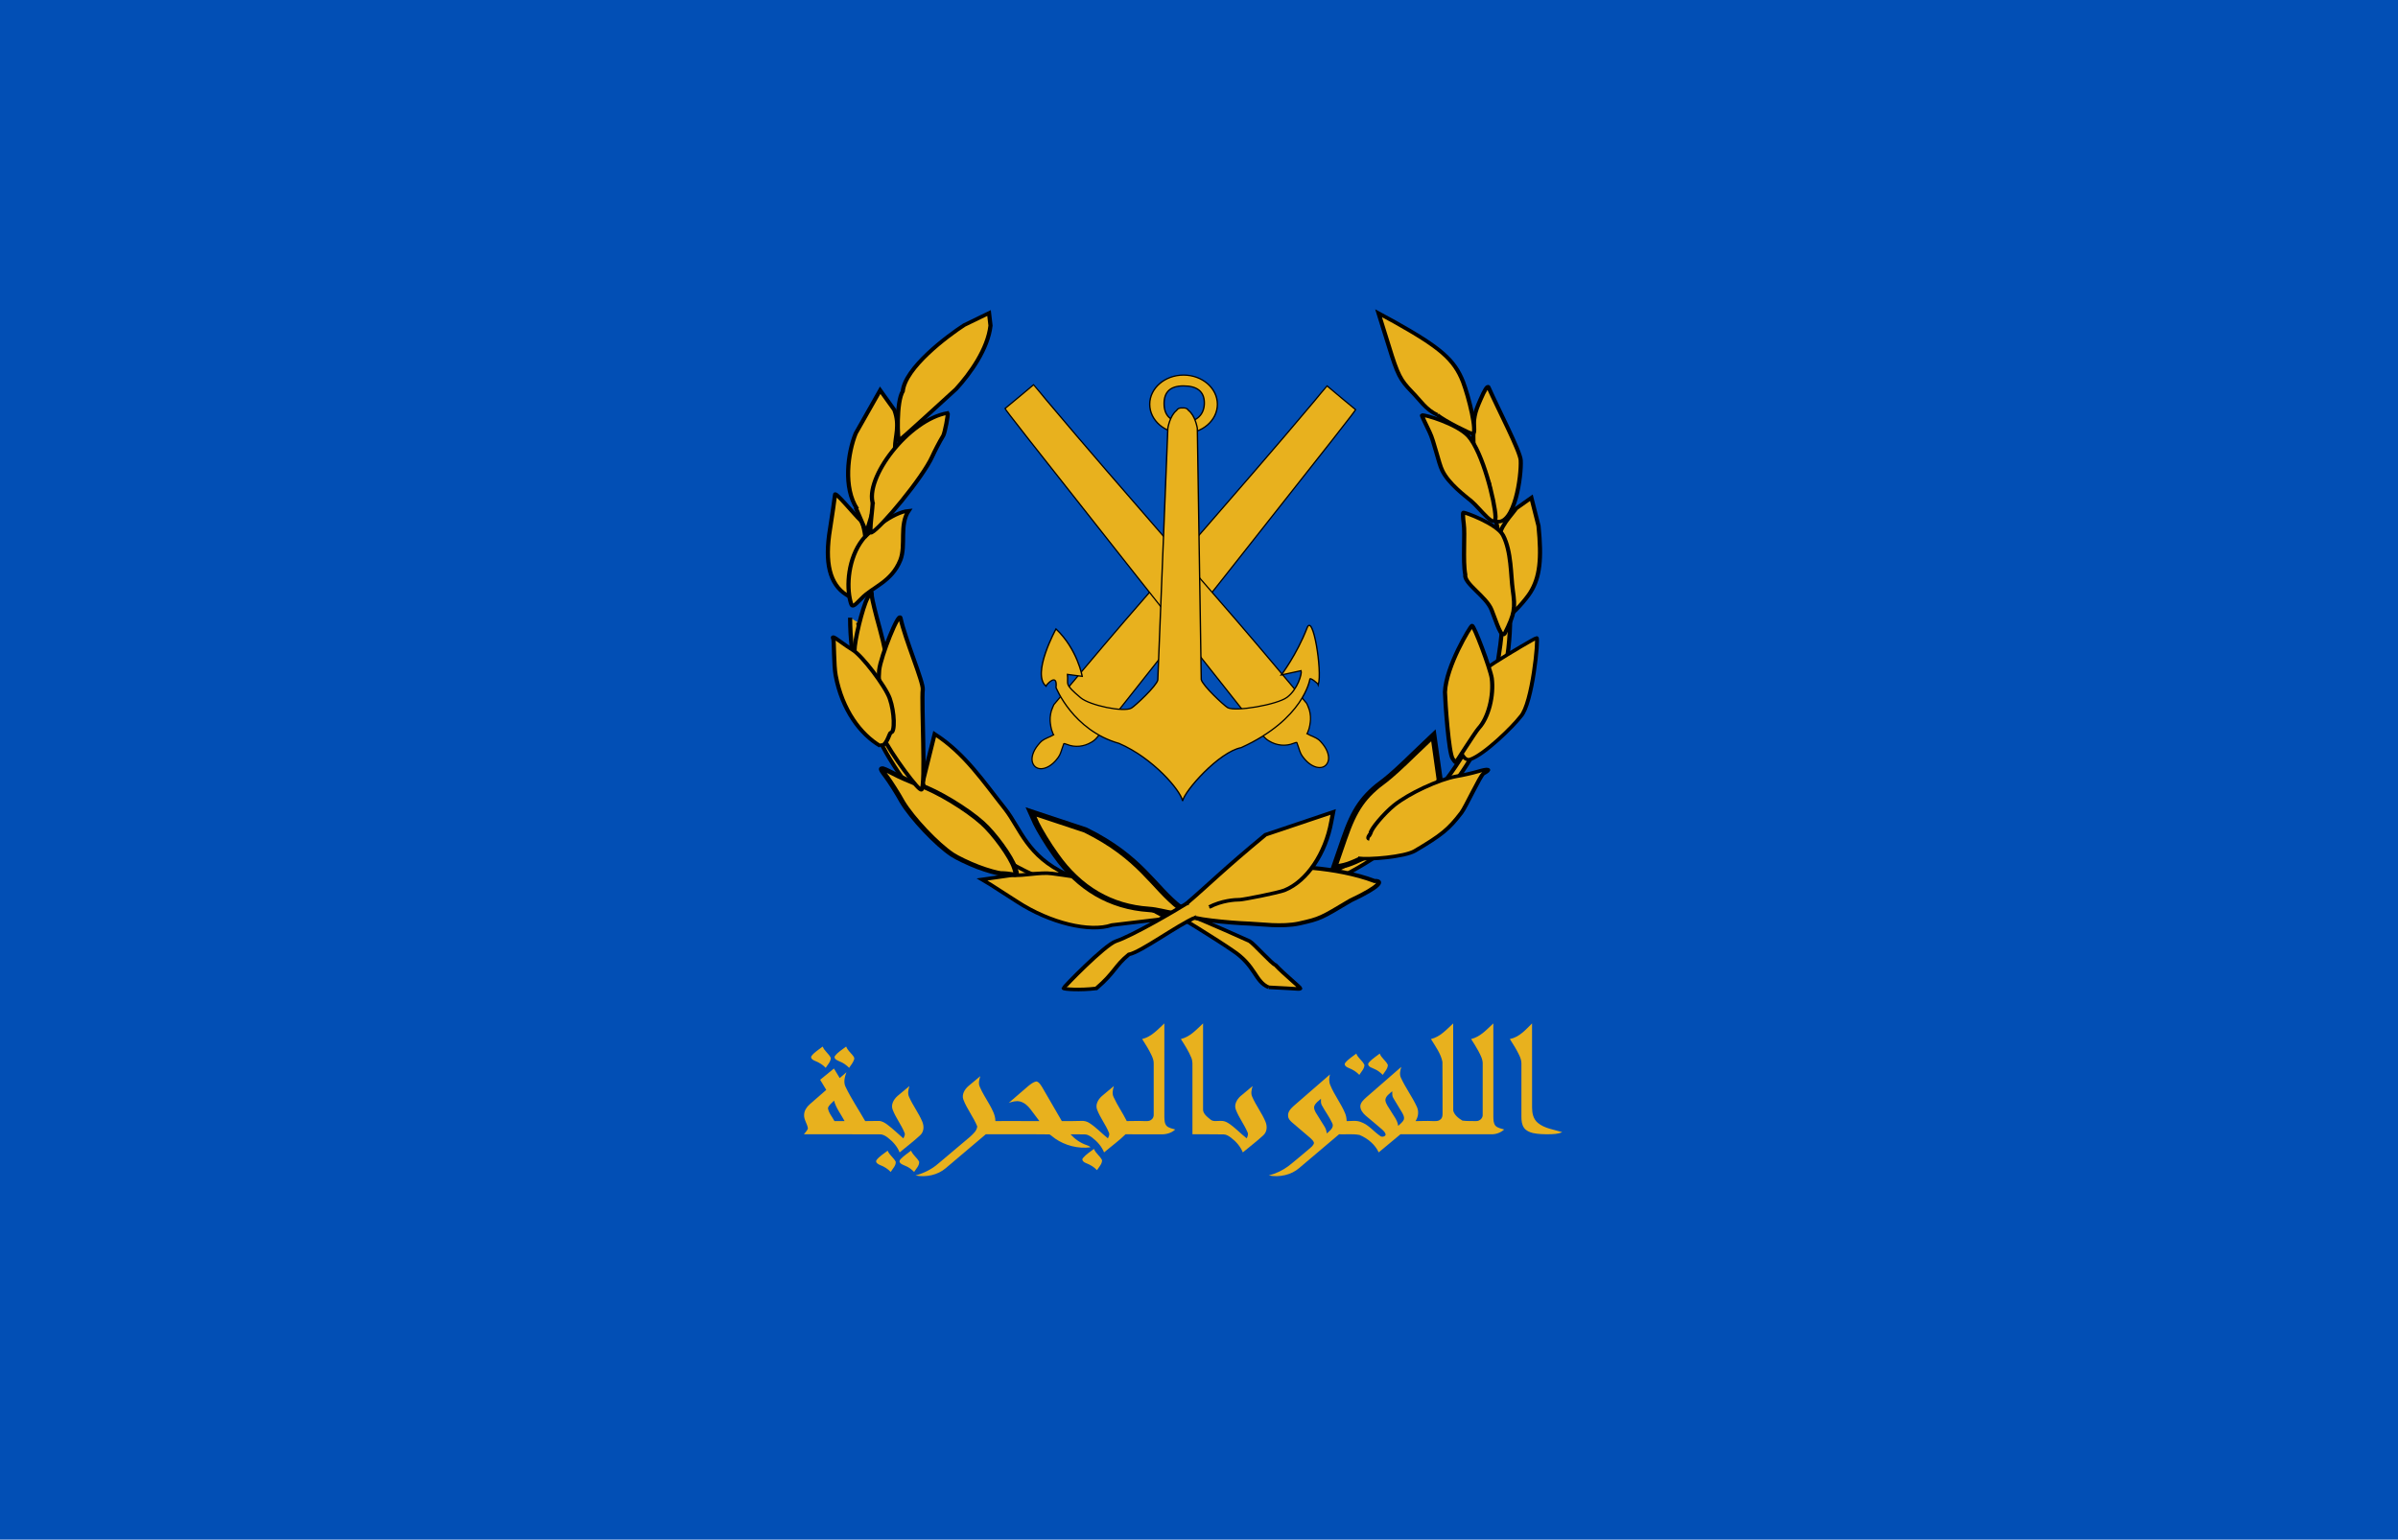 <?xml version="1.0" encoding="UTF-8" standalone="no"?>
<svg
   xmlns:dc="http://purl.org/dc/elements/1.1/"
   xmlns:cc="http://creativecommons.org/ns#"
   xmlns:rdf="http://www.w3.org/1999/02/22-rdf-syntax-ns#"
   xmlns:svg="http://www.w3.org/2000/svg"
   xmlns="http://www.w3.org/2000/svg"
   xmlns:xlink="http://www.w3.org/1999/xlink"
   xmlns:sodipodi="http://sodipodi.sourceforge.net/DTD/sodipodi-0.dtd"
   xmlns:inkscape="http://www.inkscape.org/namespaces/inkscape"
   width="530.847"
   height="340.932"
   viewBox="0 0 3185.085 2045.593"
   id="svg2"
   version="1.1"
   inkscape:version="0.48.2 r9819"
   sodipodi:docname="Syrian_Arab_Navy_Flag.svg">
  <sodipodi:namedview
     pagecolor="#ffffff"
     bordercolor="#666666"
     borderopacity="1"
     objecttolerance="10"
     gridtolerance="10"
     guidetolerance="10"
     inkscape:pageopacity="0"
     inkscape:pageshadow="2"
     inkscape:window-width="1680"
     inkscape:window-height="988"
     id="namedview44"
     showgrid="false"
     inkscape:zoom="1.1616212"
     inkscape:cx="455.64427"
     inkscape:cy="176.50883"
     inkscape:window-x="-8"
     inkscape:window-y="-8"
     inkscape:window-maximized="1"
     inkscape:current-layer="svg2"
     fit-margin-top="0"
     fit-margin-left="0"
     fit-margin-right="0"
     fit-margin-bottom="0" />
  <defs
     id="defs4">
    <path
       id="a"
       d="m 150,-45 10.103,31.094 32.695,0 L 166.347,5.312 176.45,36.406 150,17.188 123.55,36.406 133.653,5.312 l -26.451,-19.218 32.695,0 z"
       inkscape:connector-curvature="0"
       style="fill:#007a3d" />
    <g
       id="s"
       transform="matrix(1.5,0,0,1.5,270,450)"
       style="fill:#007a3d">
      <g
         id="c">
        <path
           id="t"
           d="M 0,-65 V 0 h 40"
           transform="matrix(0.951,0.309,-0.309,0.951,-20.086,-3.181)"
           inkscape:connector-curvature="0" />
        <use
           xlink:href="#t"
           transform="scale(-1,1)"
           id="use10"
           x="0"
           y="0"
           width="3600"
           height="3000" />
      </g>
      <use
         xlink:href="#c"
         transform="matrix(0.309,0.951,-0.951,0.309,0,0)"
         id="use12"
         x="0"
         y="0"
         width="3600"
         height="3000" />
      <use
         xlink:href="#c"
         transform="matrix(-0.809,0.588,-0.588,-0.809,0,0)"
         id="use14"
         x="0"
         y="0"
         width="3600"
         height="3000" />
      <use
         xlink:href="#c"
         transform="matrix(-0.809,-0.588,0.588,-0.809,0,0)"
         id="use16"
         x="0"
         y="0"
         width="3600"
         height="3000" />
      <use
         xlink:href="#c"
         transform="matrix(0.309,-0.951,0.951,0.309,0,0)"
         id="use18"
         x="0"
         y="0"
         width="3600"
         height="3000" />
    </g>
  </defs>
  <rect
     style="fill:#024fb5;fill-opacity:1;stroke:none"
     id="rect3034-1"
     width="3185.085"
     height="2045.593"
     x="0"
     y="0" />
  <g
     id="g5223"
     transform="matrix(0.614,0,0,0.585,15611.523,-49.922)">
    <path
       sodipodi:nodetypes="cccccscccscsssccccsccc"
       style="fill:#e8b11e;fill-opacity:1;stroke:#000000;stroke-width:2.724;stroke-miterlimit:4;stroke-opacity:1;stroke-dasharray:none"
       id="path10-1-8-1-9-2-5-2-5-8-6-2-2"
       d="m -23149.316,1693.186 c -3.518,8.236 -5.432,19.598 -4.945,29.407 0.294,5.954 2.233,20.171 4.976,25.467 0.978,1.887 0.15,2.232 2.648,6.204 -7.765,4.433 -7.748,3.998 -12.422,6.2 -12.702,5.984 -14.626,8.373 -21.252,16.745 -11.144,14.081 -15.711,30.167 -11.67,41.097 7.338,19.856 32.755,16.227 51.196,-7.307 6.736,-8.595 8.318,-11.877 12.533,-26 1.638,-5.488 3.268,-10.342 3.619,-10.787 0.354,-0.439 3.409,0.37 6.793,1.811 17.155,7.298 36.649,5.401 53.2,-5.178 6.389,-4.083 8.37,-6.035 16.31,-16.068 4.97,-6.282 131.146,-173.649 280.389,-371.931 232.626,-309.059 271.799,-361.457 274.473,-367.128 -26.268,-22.575 -28.673,-24.948 -61.753,-54.006 -1.567,1.421 -27.13,34.215 -27.13,34.215 -86.341,107.786 -174.388,213.961 -262.297,320.168 -142.252,171.642 -174.613,211.114 -239.202,291.769 l -62.182,77.648 -3.284,7.675 z"
       inkscape:connector-curvature="0" />
    <path
       sodipodi:nodetypes="cccccscccscsssccccsccc"
       style="fill:#e8b11e;fill-opacity:1;stroke:#000000;stroke-width:2.724;stroke-miterlimit:4;stroke-opacity:1;stroke-dasharray:none"
       id="path10-1-8-1-9-2-5-2-5-8-6-2-2-2"
       d="m -22595.95,1690.585 c 3.518,8.236 5.432,19.598 4.945,29.407 -0.294,5.954 -2.233,20.171 -4.976,25.467 -0.978,1.887 -0.15,2.232 -2.648,6.204 7.765,4.433 7.748,3.998 12.422,6.2 12.702,5.984 14.626,8.373 21.252,16.745 11.144,14.081 15.711,30.167 11.67,41.097 -7.338,19.856 -32.755,16.227 -51.196,-7.307 -6.736,-8.595 -8.318,-11.877 -12.533,-26 -1.638,-5.488 -3.268,-10.342 -3.619,-10.787 -0.354,-0.44 -3.409,0.37 -6.793,1.811 -17.155,7.298 -36.649,5.401 -53.2,-5.178 -6.389,-4.083 -8.37,-6.035 -16.31,-16.068 -4.97,-6.282 -131.146,-173.649 -280.389,-371.931 -232.626,-309.059 -271.799,-361.457 -274.473,-367.128 26.268,-22.575 28.673,-24.948 61.753,-54.006 1.567,1.421 27.13,34.215 27.13,34.215 86.341,107.786 174.388,213.961 262.297,320.168 142.252,171.642 174.613,211.114 239.202,291.769 l 62.182,77.648 3.284,7.675 z"
       inkscape:connector-curvature="0" />
    <g
       style="fill:#e8b11e;fill-opacity:1"
       id="g8364-1"
       transform="matrix(6,0,0,6,-25033.748,-371.366)">
      <path
         transform="matrix(0.754,0,0,0.68,97.714,30.788)"
         style="fill:#e8b11e;fill-opacity:1;stroke:#000000;stroke-width:2"
         inkscape:connector-curvature="0"
         d="m 245.039,529.046 c -21.147,-18.49 -11.223,3.735 -20.181,-26.71 l 5.781,-27.09 c 14.539,10.903 23.447,26.722 33.846,41.933 7.3,11 10.388,26.059 29.322,36.216 l -19.415,-0.243 -29.354,-24.005"
         id="path30-2-8"
         sodipodi:nodetypes="ccccccc" />
      <g
         transform="matrix(0.245,0,0,0.236,232.611,267.094)"
         id="g1457-4-4"
         style="fill:#e8b11e;fill-opacity:1;stroke:#000000;stroke-width:2.001;stroke-miterlimit:4;stroke-dasharray:none">
        <g
           id="g1098-5-9"
           style="fill:#e8b11e;fill-opacity:1;stroke-width:2.001;stroke-miterlimit:4;stroke-dasharray:none">
          <g
             transform="matrix(-1,0,0,1,258.124,0.299)"
             id="g1009-5-6"
             style="fill:#e8b11e;fill-opacity:1;stroke-width:2.001;stroke-miterlimit:4;stroke-dasharray:none">
            <path
               style="fill:#e8b11e;fill-opacity:1;fill-rule:evenodd;stroke:#000000;stroke-width:2.001;stroke-miterlimit:4;stroke-opacity:1;stroke-dasharray:none"
               d="m -267.363,-207.92 c 27.498,0 49.8,20.982 49.8,46.847 0,25.865 -22.302,46.847 -49.8,46.847 -27.498,0 -49.8,-20.982 -49.8,-46.847 0,-25.865 22.302,-46.847 49.8,-46.847 z m 0,17.323 c -19.64,0 -30.592,8.898 -30.592,27.374 0,18.476 10.952,30.765 30.592,30.765 19.64,0 28.651,-11.278 28.651,-29.754 0,-18.476 -9.011,-28.385 -28.651,-28.385 z"
               id="path2076-1-3"
               inkscape:connector-curvature="0"
               sodipodi:nodetypes="ssssssssss" />
            <path
               style="fill:#e8b11e;fill-opacity:1;fill-rule:evenodd;stroke:#000000;stroke-width:2.001;stroke-miterlimit:4;stroke-opacity:1;stroke-dasharray:none"
               d="m -264.802,-155.272 c 4.168,0 6.476,1.658 7.705,4.042 10.084,8.656 12.875,28.629 12.875,28.629 l 14.781,403.786 c 2.003,9.741 33.248,41.466 38.756,45.008 11.017,7.084 61.349,-4.163 74.863,-16.647 24.89,-22.995 17.78,-20.379 19.27,-37.381 l -21.665,3.139 c 0,0 7.012,-43.444 38.561,-76.031 0,0 36.335,71.885 14.801,91.721 -0.501,-2.125 -17.276,-22.732 -14.822,2.262 0,0 -24.778,68.707 -92.708,89.561 -49.936,23.447 -90.707,75.397 -93.532,92.426 -3.336,-17.03 -53.882,-78.859 -86.171,-85.609 -92.062,-45.454 -101.085,-109.322 -101.085,-109.322 0.578,-4.82 -12.008,6.324 -12.509,8.45 -5.919,-22.513 7.86,-115.648 16.536,-91.186 15.356,43.298 37.982,75.496 37.982,75.496 l -29.183,-6.888 c -1.402,5.22 5.104,29.971 20.741,42.79 14.293,11.717 76.435,23.548 87.453,16.464 5.509,-3.542 36.753,-35.268 38.756,-45.008 l 5.784,-403.029 c 0,0 2.845,-20.172 13.078,-28.741 1.251,-2.302 3.42,-3.929 7.502,-3.929 0.407,0 0.722,0.193 1.115,0.225 0.394,-0.031 0.708,-0.225 1.115,-0.225 z"
               id="path5114-7-7"
               inkscape:connector-curvature="0"
               sodipodi:nodetypes="scccssccccccccccsccsscccscs" />
            <g
               id="g2069-1-8"
               transform="matrix(-2.915,0,0,2.306,-47.275,-125.711)"
               style="fill:#e8b11e;fill-opacity:1;stroke:none" />
          </g>
        </g>
      </g>
      <path
         transform="matrix(0.754,0,0,0.68,97.714,30.788)"
         style="fill:#e8b11e;fill-opacity:1;stroke:#000000;stroke-width:2"
         inkscape:connector-curvature="0"
         d="m 390.36,616.261 c -6.7,-3.2 -6.088,-12.027 -17.481,-20.667 -6.36,-5.184 -26.842,-19.965 -31.357,-22.764 -15.8,-10.9 32.279,13.71 39.679,17.71 2.1,1.4 10.929,13.024 12.429,13.324 3.87,4.898 11.83,12.297 11.83,12.997 0,0.2 -0.5,0.4 -1.3,0.3 -0.7,-0.1 -7,-0.5 -13.8,-0.9"
         id="path12-1-82"
         sodipodi:nodetypes="cccccscc" />
      <path
         transform="matrix(0.754,0,0,0.68,97.714,30.788)"
         style="fill:#e8b11e;fill-opacity:1;stroke:#000000;stroke-width:2"
         inkscape:connector-curvature="0"
         d="m 190.218,410.498 c 0,91.2 70.6,165.2 157.8,165.2 87.2,0 157.8,-74 157.8,-165.2 6.729,-93.419 -37.862,-118.098 -21.118,-98.572 17.422,37.913 21.518,78.072 15.418,121.772 -5.9,45.2 -31.7,86.5 -67.9,111.3 -35.8,25 -81.7,32.4 -123.2,21 -44.2,-11.6 -82.2,-45.6 -101,-89 -13.501,-43.172 -12.608,-54.577 -13.927,-63.735"
         id="path14-5-9"
         sodipodi:nodetypes="csccccccc" />
      <path
         transform="matrix(0.754,0,0,0.68,97.714,30.788)"
         style="fill:#e8b11e;fill-opacity:1;stroke:#000000;stroke-width:2"
         inkscape:connector-curvature="0"
         d="m 270.183,568.676 c -4.976,-3.761 -10.842,-8.066 -12.98,-9.71 l -3.918,-2.732 15.068,-2.496 c 4.21,0.731 12.725,-1.754 18.349,-0.811 15.799,2.533 26.68,4.147 34.922,12.086 l 20.576,12.865 -26.768,3.715 c -10.683,4.236 -29.715,-1.195 -45.25,-12.916"
         id="path18-2-1"
         sodipodi:nodetypes="ccccccccc" />
      <path
         transform="matrix(0.754,0,0,0.68,97.714,30.788)"
         inkscape:connector-curvature="0"
         d="m 381.243,580.801 c -9.838,-0.377 -29.768,-2.753 -27.723,-4.446 4.18,-3.515 28.169,-24.102 36.653,-26.32 7.648,-2 32.832,-0.881 50.798,7.04 3.923,-0.288 3.268,2.801 -11.493,10.873 -14.166,9.816 -14.249,10.086 -24.526,12.773 -8.396,2.09 -18.461,0.288 -23.71,0.08"
         id="path20-7-3"
         style="fill:#e8b11e;fill-opacity:1;stroke:#000000;stroke-width:2.244"
         sodipodi:nodetypes="ccscccc" />
      <path
         transform="matrix(0.754,0,0,0.68,97.714,30.788)"
         inkscape:connector-curvature="0"
         d="m 333.107,572.879 c -18.258,-1.396 -33.368,-11.68 -44.532,-30.154 -3.821,-6.131 -7.929,-14.163 -9.401,-17.724 l -2.443,-6.345 26.037,10.056 c 26.602,15.296 32.311,31.636 45.322,43.342 2.361,6.67 -7.541,1.438 -14.984,0.825"
         id="path22-6-59"
         style="fill:#e8b11e;fill-opacity:1;stroke:#000000;stroke-width:3.014"
         sodipodi:nodetypes="ccccccc" />
      <path
         transform="matrix(0.754,0,0,0.68,97.714,30.788)"
         style="fill:#e8b11e;fill-opacity:1;stroke:#000000;stroke-width:2.899"
         inkscape:connector-curvature="0"
         d="m 426.407,533.567 c 4.89,-16.576 9.354,-23.96 19.656,-32.672 2.416,-2.119 8.529,-8.575 13.629,-14.457 l 9.437,-10.459 2.971,24.491 c -2.875,16.053 -15.156,24.571 -20.849,31.659 -4.291,5.546 -19.66,15.397 -25.897,16.579 l -3.692,0.855 4.744,-15.996"
         id="path32-3-8"
         sodipodi:nodetypes="ccccccccc" />
      <path
         transform="matrix(0.754,0,0,0.68,97.714,30.788)"
         style="fill:#e8b11e;fill-opacity:1;stroke:#000000;stroke-width:2.569"
         inkscape:connector-curvature="0"
         d="m 251.309,549.226 c -4.42,-1.97 -9.978,-5.063 -12.228,-6.805 -7.465,-5.757 -19.222,-20.313 -23.885,-29.318 -2.358,-5.007 -5.828,-11.257 -7.577,-14.01 -3.735,-5.684 -3.417,-5.864 3.438,-1.737 2.673,1.71 8.178,4.418 12.201,6.3 8.68,3.406 22.709,13.35 30.149,21.096 5.639,5.854 13.745,18.734 15.522,25.109 1.114,3.736 1.035,4.093 -1.214,3.598 -1.323,-0.291 -3.757,-0.577 -5.424,-0.57 -1.376,-0.054 -6.562,-1.693 -10.982,-3.663"
         id="path34-2-4" />
      <path
         transform="matrix(0.754,0,0,0.68,97.714,30.788)"
         style="fill:#e8b11e;fill-opacity:1;stroke:#000000;stroke-width:2;stroke-miterlimit:4;stroke-dasharray:none"
         inkscape:connector-curvature="0"
         d="m 438.558,533.664 c -1.5,-0.3 0.549,-2.928 0.549,-3.228 0,-2.1 6.3,-10.9 11.3,-15.6 7,-6.5 21.1,-14.2 29.6,-16 3.1,-0.6 7.7,-1.8 10.3,-2.7 5.4,-1.9 6.6,-1.3 2.7,1.2 -1.5,1.1 -8.487,18.694 -10.487,21.694 -6.1,9.3 -9.5,12.5 -22.3,21.3 -4.9,3.3 -21.689,5.001 -27.189,4.101"
         id="path36-2-0"
         sodipodi:nodetypes="csccccccc" />
      <path
         transform="matrix(0.754,0,0,0.68,97.714,30.788)"
         style="fill:#e8b11e;fill-opacity:1;stroke:#000000;stroke-width:2"
         inkscape:connector-curvature="0"
         d="m 199.402,453.649 c -2.7,-3.1 -4,-6.1 -5.3,-12.3 -1,-4.5 -1.8,-10 -1.8,-12.3 0,-5.9 3.8,-24.1 6.2,-29.4 2,-4.4 2,-4.4 2.1,-1.1 0.1,1.6 1.8,9.8 3.8,18.1 2.2,9.4 3.7,17.7 3.7,22.1 0,7 -2.4,17.5 -4.2,18.7 -0.5,0.3 -2.5,-1.4 -4.5,-3.8"
         id="path38-1-7" />
      <path
         transform="matrix(0.754,0,0,0.68,97.714,30.788)"
         style="fill:#e8b11e;fill-opacity:1;stroke:#000000;stroke-width:1.891"
         inkscape:connector-curvature="0"
         d="m 479.301,467.657 c 0,-0.885 1.364,-5.505 3.001,-10.225 3.364,-9.733 7.82,-15.828 16.003,-21.825 7.365,-5.505 19.549,-13.862 20.186,-13.862 1,0 -2.002,36.678 -7.62,43.734 -3.819,5.8 -17.309,21.122 -24.037,23.875 -6.001,2.36 -7.533,-19.633 -7.533,-21.697"
         id="path44-5-6"
         sodipodi:nodetypes="cccsccc" />
      <path
         transform="matrix(0.754,0,0,0.68,97.714,30.788)"
         style="fill:#e8b11e;fill-opacity:1;stroke:#000000;stroke-width:2"
         inkscape:connector-curvature="0"
         d="m 209.503,465.689 c -4.181,-6.952 -6.202,-16.39 -5.392,-26.023 0.776,-7.779 9.427,-32.799 10.181,-29.091 2.283,12.243 11.053,35.844 10.656,39.941 -0.72,7.048 1.504,52.835 -0.576,55.712 -0.974,1.528 -14.666,-19.996 -18.84,-30.073 -2.486,-6.001 5.245,-8.526 3.971,-10.466"
         id="path46-7-3"
         sodipodi:nodetypes="cccccsc" />
      <path
         transform="matrix(0.754,0,0,0.68,97.714,30.788)"
         style="fill:#e8b11e;fill-opacity:1;stroke:#000000;stroke-width:2;stroke-miterlimit:4;stroke-dasharray:none"
         inkscape:connector-curvature="0"
         d="m 478.287,488.899 c -1.838,-3.372 -3.502,-30.969 -3.637,-36.971 0.503,-14.385 12.059,-36.401 12.909,-36.997 0.85,-0.596 8.671,23.507 9.474,29.276 1.069,9.749 -1.595,21.998 -6.263,27.849 -1.877,2.482 -10.822,19.139 -11.017,19.087 -0.097,-0.026 -0.803,-1.038 -1.466,-2.243"
         id="path48-6-61"
         sodipodi:nodetypes="ccccccc" />
      <path
         transform="matrix(0.754,0,0,0.68,97.714,30.788)"
         style="fill:#e8b11e;fill-opacity:1;stroke:#000000;stroke-width:2"
         inkscape:connector-curvature="0"
         d="m 204.652,481.918 c -9.5,-6.5 -18.25,-20.084 -21.35,-39.285 -0.9,-5.4 -0.728,-19.239 -1.128,-20.339 -0.6,-1.6 0.1,-1.3 3,1.2 2.1,1.8 4.9,4 6.3,5 4.5,3.1 15.7,20.3 17.7,27 2.3,7.6 2.6,19 0.5,19 -0.7,0 -2.158,8.781 -5.358,6.681"
         id="path50-1-5"
         sodipodi:nodetypes="ccccccsc" />
      <path
         transform="matrix(0.754,0,0,0.68,97.714,30.788)"
         style="fill:#e8b11e;fill-opacity:1;stroke:#000000;stroke-width:2"
         inkscape:connector-curvature="0"
         d="m 188.391,397.755 c -7.913,-5.895 -10.494,-17.752 -7.76,-36.775 0.852,-6.446 2.234,-17.004 2.367,-18.898 -0.503,-2.823 9.435,11.231 12.204,14.261 2.019,2.681 2.221,10.132 3.263,16.741 0.892,5.894 -1.5,15.377 -4.152,23.174 -1.417,4.492 -1.723,4.566 -5.922,1.497"
         id="path58-7-42"
         sodipodi:nodetypes="ccccccc" />
      <path
         transform="matrix(0.754,0,0,0.68,97.714,30.788)"
         style="fill:#e8b11e;fill-opacity:1;stroke:#000000;stroke-width:2"
         inkscape:connector-curvature="0"
         d="m 501.371,397.121 c -0.8,-1.5 -1.3,-6.5 -1.3,-13.6 0,-10.6 -0.872,-17.183 2.228,-23.683 1.9,-3.9 3.893,-6.216 6.393,-10.116 l 7.28,-6.001 3.412,15.698 c 1.6,18.4 0.667,28.6 -3.933,37.1 -1.8,3.4 -8.807,13.026 -10.907,13.026 -0.3,0 -2.372,-11.024 -3.172,-12.424"
         id="path60-9-0"
         sodipodi:nodetypes="cscccccsc" />
      <path
         transform="matrix(0.754,0,0,0.68,97.714,30.788)"
         style="fill:#e8b11e;fill-opacity:1;stroke:#000000;stroke-width:2"
         inkscape:connector-curvature="0"
         d="m 190.39,401.556 c -2.042,-8.711 -1.12,-24.108 5.753,-34.457 2.81,-4.322 14.674,-15.352 22.065,-16.123 -4.586,7.858 -1.181,19.154 -3.966,27.456 -4.25,12.28 -13.201,14.787 -18.5,21.273 -4.364,5.183 -4.558,5.239 -5.352,1.851"
         id="path62-5-9"
         sodipodi:nodetypes="cccccc" />
      <path
         transform="matrix(0.754,0,0,0.68,97.714,30.788)"
         style="fill:#e8b11e;fill-opacity:1;stroke:#000000;stroke-width:2"
         inkscape:connector-curvature="0"
         d="m 496.937,406.183 c -2.536,-7.604 -13.327,-14.631 -12.587,-19.683 -1.243,-7.709 0.011,-22.633 -0.736,-28.452 -0.322,-2.802 -0.454,-5.695 -0.179,-6.091 0.276,-0.396 16.092,6.268 18.974,12.651 4.064,9.038 3.686,22.367 4.659,30.402 1.278,10.317 0.923,13.23 -3.707,24.048 -1.683,3.866 -4.134,-6.367 -6.423,-12.875"
         id="path64-4-7"
         sodipodi:nodetypes="cccccccc" />
      <path
         transform="matrix(0.754,0,0,0.68,97.714,30.788)"
         style="fill:#e8b11e;fill-opacity:1;stroke:#000000;stroke-width:2"
         inkscape:connector-curvature="0"
         d="m 193.559,349.952 c -6.7,-11.7 -4.49,-31.095 -0.677,-42.029 l 11.709,-24.036 6.782,11 c 2.8,8.7 0.318,14.656 0.318,21.056 0,9.1 -2.8,16.644 -7.1,21.644 l -6.554,25.447 -5.147,-13.824"
         id="path66-3-37"
         sodipodi:nodetypes="ccccsccc" />
      <path
         transform="matrix(0.754,0,0,0.68,97.714,30.788)"
         style="fill:#e8b11e;fill-opacity:1;stroke:#000000;stroke-width:2"
         inkscape:connector-curvature="0"
         d="m 495.323,334.617 c -0.6,-0.9 -2.5,-4.2 -4.1,-7.4 -2.8,-5.5 -3,-6.8 -3,-17.6 0.1,-10.7 0.5,-12.8 3.4,-20.5 1.9,-5.2 3.4,-8 3.8,-7 4.6,12.1 15.204,35.747 15.448,40.74 0.419,8.584 -2.814,36.234 -11.627,34.065 -1.5,1.9 -2.921,-21.204 -3.921,-22.304"
         id="path68-1-26"
         sodipodi:nodetypes="cccccscc" />
      <path
         transform="matrix(0.754,0,0,0.68,97.714,30.788)"
         style="fill:#e8b11e;fill-opacity:1;stroke:#000000;stroke-width:2"
         inkscape:connector-curvature="0"
         d="m 201.196,347.335 c -4.273,-14.403 16.782,-46.944 35.645,-50.798 0.403,0.659 -1.354,11.152 -2.084,12.599 -1.861,3.584 -4.139,8.734 -5.224,11.558 -4.536,11.85 -24.846,40.142 -29.15,42.497 -1.345,0.736 0.872,-15.115 0.561,-17.064"
         id="path70-2-0"
         sodipodi:nodetypes="ccccsc" />
      <path
         transform="matrix(0.754,0,0,0.68,97.714,30.788)"
         style="fill:#e8b11e;fill-opacity:1;stroke:#000000;stroke-width:2;stroke-miterlimit:4;stroke-dasharray:none"
         inkscape:connector-curvature="0"
         d="m 487.221,345.56 c -2.934,-2.858 -10.909,-9.718 -13.871,-17.008 -1.727,-3.959 -3.907,-16.32 -6.09,-21.454 -2.183,-5.134 -3.872,-9.41 -3.564,-9.343 1.306,-0.364 16.715,4.899 22.163,11.727 6.838,8.891 12.744,36.593 12.967,44.875 0.081,7.633 -7.514,-4.806 -11.603,-8.797"
         id="path72-3-16"
         sodipodi:nodetypes="ccccccc" />
      <path
         transform="matrix(0.754,0,0,0.68,97.714,30.788)"
         style="fill:#e8b11e;fill-opacity:1;stroke:#000000;stroke-width:2"
         inkscape:connector-curvature="0"
         d="m 215.368,284.692 c 0.956,-13.189 21.207,-30.886 29.385,-37.057 l 11.892,-6.729 0.7,7 c -1.247,12.987 -9.704,26.715 -16.462,35.315 -3,3.1 -26.767,28.626 -27.367,28.626 -0.5,0 -1.416,-21.406 1.936,-27.526"
         id="path74-3-5"
         sodipodi:nodetypes="cccccsc" />
      <path
         transform="matrix(0.754,0,0,0.68,97.714,30.788)"
         style="fill:#e8b11e;fill-opacity:1;stroke:#000000;stroke-width:2;stroke-miterlimit:4;stroke-dasharray:none"
         inkscape:connector-curvature="0"
         d="m 470.977,297.554 c -5.4,-2.697 -8.442,-8.489 -12.149,-12.793 -5.532,-6.669 -6.781,-9.296 -11.066,-25.613 l -4.866,-18.123 7.648,4.833 c 21.761,14.202 28.565,20.872 32.749,33.349 2.749,8.373 7.044,28.447 4.621,28.969 -0.606,0.131 -13.757,-7.293 -16.936,-10.622"
         id="path76-4-7"
         sodipodi:nodetypes="cccccccc" />
      <path
         transform="matrix(0.754,0,0,0.68,97.714,30.788)"
         style="fill:#e8b11e;fill-opacity:1;stroke:#000000;stroke-width:2"
         inkscape:connector-curvature="0"
         d="m 355.771,577.089 c -9.114,4.549 -26.561,19.657 -32.261,20.857 -6.805,6.498 -6.568,9.928 -15.568,18.928 -7.8,1.1 -15.649,0.472 -15.649,-0.128 0,-0.5 19.556,-23.982 25.056,-26.182 7.6,-2.9 28.224,-16.903 33.842,-21.015"
         id="path16-7-54"
         sodipodi:nodetypes="cccscc" />
      <path
         transform="matrix(0.754,0,0,0.68,97.714,30.788)"
         style="fill:#e8b11e;fill-opacity:1;stroke:#000000;stroke-width:2"
         inkscape:connector-curvature="0"
         d="m 350.995,569.723 c 10.746,-10.7 17.946,-19.299 37.846,-38.399 l 32.358,-12.683 -0.9,5.4 c -2.7,17.7 -11.7,33.1 -22.2,38.1 -3,1.5 -20.149,5.338 -21.549,5.338 -2.3,0 -8.597,0.419 -14.754,4.17"
         id="path24-9-1"
         sodipodi:nodetypes="cccccsc" />
      <g
         style="fill:#e8b11e;fill-opacity:1"
         transform="matrix(0.218,0,0,0.236,603.973,620.513)"
         id="g1457-1-5-3">
        <g
           style="fill:#e8b11e;fill-opacity:1"
           id="g1098-7-7-92">
          <g
             style="fill:#e8b11e;fill-opacity:1"
             transform="matrix(-1,0,0,1,258.124,0.299)"
             id="g1009-4-6-4">
            <g
               id="g2069-4-3-6"
               transform="matrix(-2.915,0,0,2.306,-47.275,-125.711)"
               style="fill:#e8b11e;fill-opacity:1;stroke:none" />
            <path
               style="fill:#e8b11e;fill-opacity:1;fill-rule:evenodd;stroke:none"
               d="m 1380.131,-831.144 c -12.926,-2.845 -19.492,-5.267 -26.938,-7.079 -1.191,-0.29 -2.324,-1.168 -3.586,-1.04 -2.571,0.26 -5.008,-0.248 -7.243,-1.163 -5.813,-2.38 -10.254,-7.514 -12.099,-9.042 1.866,-1.833 -2.869,-2.191 -1.44,-3.749 14.283,-15.564 15.314,-18.498 34.678,-1.772 0.265,0.229 16.409,23.571 16.628,23.845 z"
               id="path5114-9-8-8-1"
               inkscape:connector-curvature="0"
               sodipodi:nodetypes="cssscssc" />
          </g>
        </g>
      </g>
    </g>
  </g>
  <g
     transform="matrix(30,0,0,30,2414.62,-15756.672)"
     id="g3027">
    <rect
       style="fill:#000000"
       y="0"
       x="0"
       id="rect4"
       height="120"
       width="180" />
    <rect
       style="fill:#ffffff"
       y="0"
       x="0"
       id="rect6"
       height="80"
       width="180" />
    <rect
       style="fill:#ce1126"
       y="0"
       x="0"
       id="rect8"
       height="40"
       width="180" />
    <g
       style="fill:#007a3d"
       id="s-8">
      <g
         id="f">
        <g
           id="t-2">
          <path
             inkscape:connector-curvature="0"
             id="o"
             transform="matrix(0.951,0.309,-0.309,0.951,17.167,-14.387)"
             d="m 54,47 v 13 h 8" />
          <use
             height="1052.362"
             width="744.094"
             y="0"
             id="use14-4"
             transform="scale(-1,1)"
             x="-108"
             xlink:href="#o" />
        </g>
        <use
           height="1052.362"
           width="744.094"
           y="0"
           x="0"
           id="use16-5"
           transform="matrix(0.309,0.951,-0.951,0.309,94.376,-9.898)"
           xlink:href="#t-2" />
      </g>
      <use
         height="1052.362"
         width="744.094"
         y="0"
         x="0"
         id="use18-5"
         transform="matrix(0.309,-0.951,0.951,0.309,-19.75,92.816)"
         xlink:href="#t-2" />
      <use
         height="1052.362"
         width="744.094"
         y="0"
         x="0"
         id="use20"
         transform="matrix(-0.809,0.588,-0.588,-0.809,132.954,76.801)"
         xlink:href="#f" />
    </g>
    <use
       height="1052.362"
       width="744.094"
       y="0"
       id="use22"
       x="72"
       xlink:href="#s-8" />
  </g>
  <g
     transform="matrix(1.205,0,0,1.045,985.334,1339.748)"
     id="g3131">
    <path
       d="m 441.23,39 c 10.5,-2.97 17.28,-12.3 24.49,-19.85 0.02,39.61 -0.02,79.23 0.01,118.85 0.18,3.94 -0.01,8.39 2.64,11.61 2.44,2.58 6.12,3.24 9.32,4.42 -4.21,4.63 -10.47,6.55 -16.61,6.08 -12.71,-0.07 -25.42,0.11 -38.13,-0.02 -7.28,8.28 -15.8,15.35 -23.67,23.06 -2.58,-7.43 -7.43,-13.93 -13.35,-19.05 -2.28,-1.85 -4.83,-3.83 -7.89,-3.88 -5.25,-0.13 -10.5,-0.11 -15.75,-0.11 4.68,5.96 10.71,11.01 17.83,13.78 1.57,0.6 3.18,1.31 4.17,2.76 -13.73,2.09 -28.09,-2.42 -38.88,-11.02 -2.21,-1.69 -4.01,-3.86 -6.32,-5.41 -23.39,-0.35 -46.81,0.05 -70.21,-0.13 -14.81,14.42 -29.56,28.91 -44.39,43.32 -8.53,8.4 -21.47,11.69 -33.07,9.06 8.91,-2.88 17.25,-7.51 23.98,-14.06 12.08,-11.58 24.04,-23.28 36,-34.98 3.52,-3.8 7.75,-7.93 8.06,-13.4 -4.12,-11.79 -11.43,-22.26 -15.32,-34.16 -1.9,-6.18 1.22,-12.71 5.56,-17.06 4.32,-4.25 8.77,-8.37 13.1,-12.61 -1.14,4.37 -2.27,9.11 -0.55,13.49 2.79,7.8 7.04,14.96 10.6,22.41 3.2,6.7 6.64,13.65 6.6,21.25 16.18,-0.37 32.36,0.16 48.54,-0.04 -3.34,-5.11 -6.64,-10.25 -10.01,-15.33 -2.83,-4.17 -6.52,-8.2 -11.53,-9.63 -4.14,-1.11 -8.37,0.33 -12.23,1.78 7.24,-7.06 14.27,-14.35 21.52,-21.4 2.7,-2.38 5.44,-5.24 9.16,-5.82 3.12,1.12 4.45,4.54 6.06,7.17 7.32,14.37 14.46,28.84 21.74,43.23 7.1,-0.01 14.2,0.1 21.3,-0.24 3.29,-0.31 6.56,0.74 9.17,2.75 7.55,5.63 13.42,13.1 20.31,19.45 0.92,-2.28 2.16,-4.77 1.13,-7.25 -3.55,-10.23 -9.87,-19.29 -13.13,-29.63 -1.88,-6.01 1.06,-12.36 5.19,-16.7 4.37,-4.4 8.97,-8.57 13.41,-12.92 -1.2,4.6 -2.23,9.59 -0.27,14.14 4.13,10.45 10.03,20.08 14.46,30.4 5.93,0.13 11.86,-0.46 17.79,-0.05 3.16,0.01 6.97,0.7 9.42,-1.84 1.86,-1.59 2.57,-4.03 2.49,-6.41 0.01,-21.67 0,-43.35 0,-65.02 0.09,-3.94 -1.28,-7.68 -2.76,-11.26 -2.85,-6.81 -6.37,-13.3 -9.98,-19.73 z"
       id="path6"
       inkscape:connector-curvature="0"
       style="fill:#e8b11e" />
    <path
       d="m 483.94,38.99 c 10.5,-2.95 17.26,-12.3 24.45,-19.83 0,36.28 0.04,72.56 -0.02,108.84 -0.36,5.7 4.45,9.85 8.24,13.4 3.09,3 7.58,1.45 11.39,1.67 2.98,-0.19 5.81,1.06 8.17,2.81 7.55,5.59 13.31,13.16 20.31,19.36 1.01,-2.46 2.08,-5.2 0.87,-7.81 -3.64,-9.89 -9.62,-18.77 -12.88,-28.81 -2.03,-6.11 0.98,-12.64 5.22,-17.04 4.36,-4.35 8.91,-8.5 13.32,-12.81 -1.12,4.42 -2.25,9.17 -0.47,13.59 4.04,10.93 10.67,20.71 14.62,31.68 2.12,5.73 1.97,12.97 -2.55,17.54 -7.09,7.57 -14.96,14.36 -22.41,21.56 -2.57,-7.4 -7.4,-13.88 -13.29,-18.99 -2.27,-1.84 -4.79,-3.84 -7.84,-3.92 -11.46,-0.24 -22.93,-0.09 -34.39,-0.14 0,-27.69 0,-55.38 0,-83.07 -0.04,-4.87 0.44,-9.92 -1.35,-14.57 -2.92,-8.21 -7.18,-15.86 -11.39,-23.46 z"
       id="path8"
       inkscape:connector-curvature="0"
       style="fill:#e8b11e" />
    <path
       d="m 759.6,39.01 c 10.48,-3 17.26,-12.3 24.47,-19.85 0.06,36.96 -0.08,73.93 0.07,110.89 1.13,5.37 5.68,9.65 10.11,12.63 4.81,0.82 9.83,0.45 14.73,0.63 4.45,0.35 8.01,-4.01 7.61,-8.27 0.03,-21.36 -0.03,-42.71 0.03,-64.07 0.26,-5.95 -2.38,-11.45 -4.77,-16.73 -2.42,-5.2 -5.2,-10.23 -7.99,-15.24 10.5,-2.97 17.26,-12.31 24.48,-19.84 0.02,39.62 -0.01,79.25 0.02,118.88 0.15,3.8 0.01,8.04 2.37,11.26 2.39,2.83 6.26,3.51 9.57,4.73 -3.72,3.91 -8.91,6.29 -14.36,6.05 -33.32,0.05 -66.63,0.05 -99.95,0 -8.03,7.64 -15.96,15.4 -24,23.03 -3.85,-9.68 -11.81,-17.66 -21.13,-22.15 -7.36,-1.63 -15.06,-0.54 -22.55,-0.86 -14.72,14.37 -29.42,28.75 -44.15,43.1 -8.54,8.54 -21.63,11.97 -33.33,9.23 7.99,-2.37 15.4,-6.45 21.68,-11.94 7.73,-6.9 14.96,-14.35 22.5,-21.46 2.22,-2.34 5.22,-4.6 5.65,-8 -0.53,-2.61 -2.56,-4.52 -4.27,-6.41 -6.5,-6.49 -13.13,-12.85 -19.64,-19.32 -2.2,-2.24 -4.5,-4.84 -4.59,-8.16 -0.69,-5.13 2.65,-9.5 6.01,-12.96 13.32,-13.43 26.8,-26.7 40.09,-40.16 -0.98,4.45 -1.32,9.17 0.34,13.52 4.32,12.39 11.85,23.37 16.29,35.72 1.22,3.23 1.68,6.67 1.77,10.11 5.24,-0.04 10.82,-1.19 15.75,1.18 8.78,3.65 13.98,12.09 21.29,17.74 1.67,1.64 4.95,0.89 5.86,-1.26 0.21,-2.82 -2.03,-4.92 -3.7,-6.89 -5.91,-6.09 -12.26,-11.74 -18.24,-17.77 -3.24,-3.29 -6.04,-7.55 -5.88,-12.36 0.37,-4.41 3.63,-7.79 6.52,-10.85 12.86,-12.93 25.77,-25.82 38.62,-38.77 -1.15,4.55 -2.29,9.46 -0.35,13.98 4.98,12.59 12.43,24.05 17.44,36.62 2.46,5.95 1.74,12.82 -1.41,18.36 6.14,0.04 12.28,-0.49 18.43,-0.06 3.1,0.06 6.89,0.51 9.13,-2.16 2.3,-2.06 2.24,-5.33 2.24,-8.16 -0.14,-21.64 0.12,-43.28 -0.13,-64.91 C 770.5,57.53 764.49,48.33 759.6,39.01 m -50.25,77.93 c 0.54,4.82 3.6,8.82 5.71,13.05 3.15,6.3 7.7,12.18 8.41,19.42 2.35,-2.6 5.22,-5 6.35,-8.43 0.57,-2.79 -0.69,-5.52 -1.81,-8 -3.19,-6.41 -6.79,-12.61 -9.96,-19.03 -1.4,-2.64 -1.11,-5.7 -1.13,-8.57 -3.21,3.23 -7.67,6.53 -7.57,11.56 m -78.27,7.09 c -0.94,2.86 0.35,5.8 1.53,8.38 3.12,6.12 6.64,12.04 9.79,18.15 1.42,2.62 2.01,5.55 2.45,8.47 3.26,-3.45 8.28,-7.63 5.99,-12.97 -3.17,-8.05 -8.04,-15.32 -11.65,-23.17 -1.18,-2.48 -0.78,-5.3 -0.85,-7.95 -2.73,2.73 -5.96,5.32 -7.26,9.09 z"
       id="path10"
       inkscape:connector-curvature="0"
       style="fill:#e8b11e" />
    <path
       d="m 846.56,39 c 10.72,-2.51 17.51,-12.07 24.45,-19.84 0.03,35.61 -0.02,71.23 0.03,106.84 0.02,6.93 1.11,14.57 6.37,19.6 7.25,7.06 17.68,8.5 26.85,11.77 -4.67,2.55 -10.13,2.57 -15.3,2.69 -5.65,0.02 -11.35,-0.16 -16.86,-1.52 -3.91,-1.02 -7.78,-3.11 -9.92,-6.66 -2.52,-4.13 -2.84,-9.14 -2.88,-13.87 -0.01,-22.67 0,-45.35 0,-68.03 0,-3.45 -0.95,-6.8 -2.23,-9.97 C 854.14,52.73 850.39,45.83 846.56,39 z"
       id="path12"
       inkscape:connector-curvature="0"
       style="fill:#e8b11e" />
    <path
       d="m 76.68,60.71 c 3.15,-4.94 8.15,-8.29 12.44,-12.16 1.73,5.56 6.86,9.11 8.93,14.44 0,4.77 -3.47,8.61 -5.61,12.64 -3.21,-3.98 -7.44,-6.9 -12.07,-8.99 -2.19,-0.95 -5,-3.28 -3.69,-5.93 z"
       id="path14"
       inkscape:connector-curvature="0"
       style="fill:#e8b11e" />
    <path
       d="m 102.25,61.25 c 2.96,-5.29 8.3,-8.65 12.68,-12.68 1.43,4.07 4.34,7.26 6.89,10.65 1.16,1.64 2.63,3.57 1.95,5.72 -1.07,3.91 -3.49,7.24 -5.52,10.67 -2.93,-3.47 -6.49,-6.4 -10.66,-8.24 -2.4,-1.19 -5.98,-2.85 -5.34,-6.12 z"
       id="path16"
       inkscape:connector-curvature="0"
       style="fill:#e8b11e" />
    <path
       d="m 665.11,69.25 c 3.25,-4.67 8,-7.98 12.18,-11.76 1.72,5.6 6.98,9.1 8.97,14.5 -0.08,4.74 -3.45,8.59 -5.64,12.58 -3.11,-3.82 -7.11,-6.77 -11.62,-8.74 -2.43,-1.04 -5.86,-3.67 -3.89,-6.58 z"
       id="path18"
       inkscape:connector-curvature="0"
       style="fill:#e8b11e" />
    <path
       d="m 691.93,67.83 c 3.29,-3.89 7.38,-6.99 11.19,-10.35 1.72,5.59 6.92,9.12 8.96,14.49 -0.07,4.74 -3.45,8.59 -5.63,12.59 -2.67,-3.05 -5.69,-5.89 -9.41,-7.6 -2.39,-1.39 -5.78,-2.27 -6.57,-5.28 -0.5,-1.48 0.65,-2.75 1.46,-3.85 z"
       id="path20"
       inkscape:connector-curvature="0"
       style="fill:#e8b11e" />
    <path
       d="m 86.32,90.79 c 5.06,-4.78 10.11,-9.56 15.2,-14.31 2.12,4.06 4.23,8.11 6.36,12.16 2.47,-2.46 4.95,-4.91 7.39,-7.4 -1.93,6.12 -3.56,12.96 -0.72,19.08 6.19,14.78 14.3,28.65 21.4,43 5.04,0.16 10.06,-0.35 15.09,-0.2 3.59,0.13 6.59,2.43 9.25,4.62 6.31,5.43 11.79,11.73 17.71,17.57 0.96,-2.24 2.36,-4.68 1.29,-7.16 -3.46,-10.11 -9.67,-19.06 -13,-29.24 -2.23,-6.23 0.86,-12.97 5.24,-17.45 4.33,-4.3 8.84,-8.42 13.19,-12.7 -1.21,4.58 -2.22,9.59 -0.27,14.13 4.1,10.74 10.59,20.42 14.47,31.26 2.06,5.65 1.94,12.77 -2.48,17.31 -7.11,7.63 -15.04,14.44 -22.53,21.7 -2.51,-7.38 -7.34,-13.81 -13.16,-18.91 -2.45,-2.08 -5.3,-4.18 -8.68,-4.06 -27.89,-0.21 -55.79,-0.05 -83.68,-0.09 1.6,-2.32 3.49,-4.54 4.43,-7.24 -0.55,-6.09 -4.66,-11.49 -4.2,-17.76 0.2,-5.03 2.73,-9.66 6.24,-13.16 6.03,-6.13 12.12,-12.19 18.17,-18.3 -2.22,-4.29 -4.47,-8.57 -6.71,-12.85 m 8.57,36 c 0.71,6.09 4.71,11.09 7.19,16.55 3.73,0.12 7.45,0.12 11.18,0.01 -3.95,-8.62 -9.55,-16.64 -11.63,-26.01 -2.43,2.97 -5.75,5.59 -6.74,9.45 z"
       id="path22"
       inkscape:connector-curvature="0"
       style="fill:#e8b11e" />
    <path
       d="m 376.03,190.26 c 3.27,-4.57 7.93,-7.88 12.09,-11.59 1.78,5.49 6.76,9.08 8.92,14.32 0.12,4.81 -3.41,8.71 -5.6,12.75 -3.2,-4.04 -7.49,-6.96 -12.16,-9.03 -2.38,-0.99 -5.27,-3.83 -3.25,-6.45 z"
       id="path24"
       inkscape:connector-curvature="0"
       style="fill:#e8b11e" />
    <path
       d="m 148.28,193.18 c 3.11,-5 8.16,-8.37 12.46,-12.26 1.74,5.48 6.76,9 8.91,14.22 0.25,4.83 -3.43,8.77 -5.57,12.83 -3.09,-3.76 -7.03,-6.71 -11.49,-8.66 -2.29,-1.06 -5.54,-3.15 -4.31,-6.13 z"
       id="path26"
       inkscape:connector-curvature="0"
       style="fill:#e8b11e" />
    <path
       d="m 175.29,191.36 c 3.32,-3.93 7.42,-7.08 11.25,-10.47 1.77,5.43 6.62,8.98 8.89,14.1 0.36,4.89 -3.36,8.89 -5.55,12.99 -2.59,-3.05 -5.57,-5.85 -9.24,-7.53 -2.28,-1.31 -5.21,-2.12 -6.49,-4.63 -0.95,-1.58 0.14,-3.25 1.14,-4.46 z"
       id="path28"
       inkscape:connector-curvature="0"
       style="fill:#e8b11e" />
  </g>
</svg>

